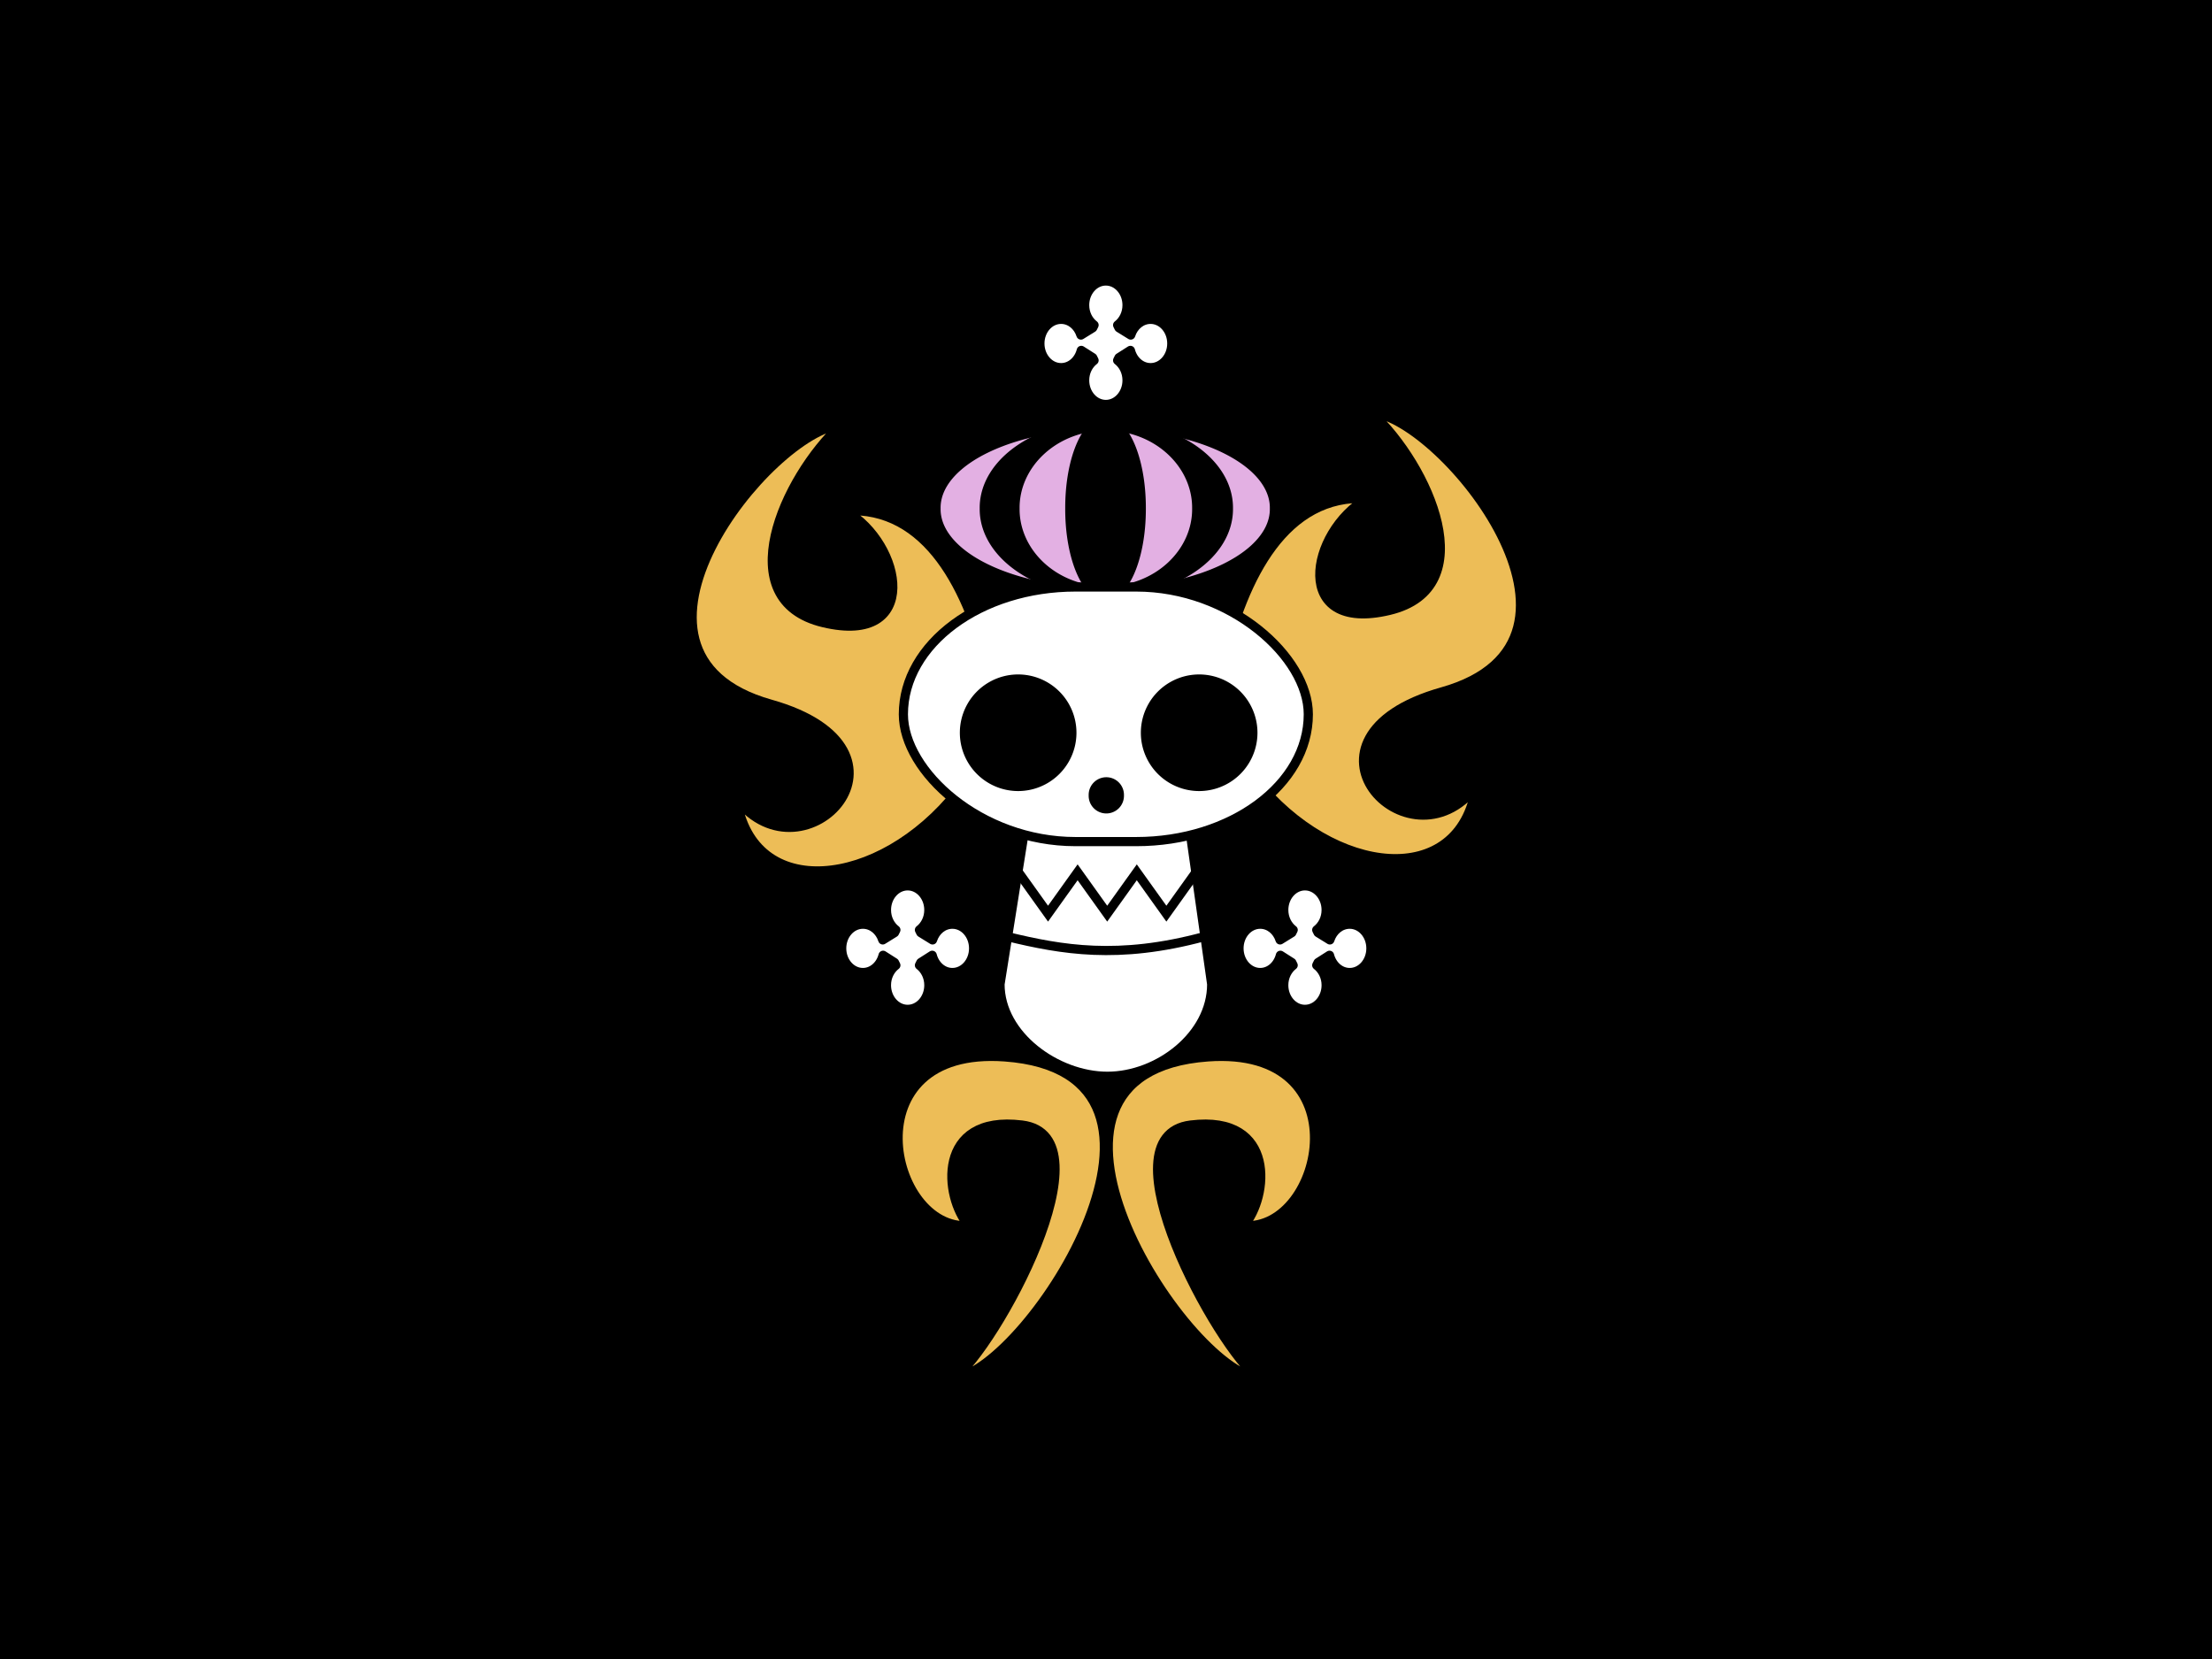 <?xml version="1.0" encoding="UTF-8" standalone="no"?>
<!-- Created with Inkscape (http://www.inkscape.org/) -->

<svg
   xmlns:svg="http://www.w3.org/2000/svg"
   xmlns="http://www.w3.org/2000/svg"
   version="1.1"
   width="1440"
   height="1080"
   id="svg2">
  <defs
     id="defs6" />
  <rect
     width="1440"
     height="1080"
     rx="0"
     ry="0"
     x="0"
     y="0"
     id="rect3735"
     style="fill:#000000;fill-opacity:1;fill-rule:evenodd;stroke:none" />
  <g
     transform="matrix(1.547,0,0,1.547,-176.779,-459.86)"
     id="g3783">
    <path
       d="m 580.27,612.041 c -21.455,0 -33.564,5.009 -33.564,26.464 l -11.618,72.937 c 0,21.455 23.727,38.727 45.182,38.727 21.455,0 43.891,-17.272 43.891,-38.727 l -10.327,-72.937 c 0,-21.455 -12.109,-26.464 -33.564,-26.464 z"
       id="rect3616"
       style="fill:#ffffff;fill-opacity:1;fill-rule:evenodd;stroke:#000000;stroke-width:3.863;stroke-linecap:round;stroke-linejoin:round;stroke-miterlimit:4;stroke-opacity:1;stroke-dasharray:none" />
    <g
       transform="matrix(5.164,0,0,5.164,-2413.359,-2690.764)"
       id="g3598"
       style="fill:#edbd57;fill-opacity:1;stroke-width:0.748;stroke-miterlimit:4;stroke-dasharray:none">
      <path
         d="m 570.125,633.75 c -1.697,-7.176 -5.093,-13.879 -11.75,-13.5 4.736,2.743 6.137,11.013 -1.809,9.118 C 548.9,627.541 553.301,617.624 558,613.25 c -5.678,0.422 -20.567,18.573 -5.75,22.75 13.232,3.731 2.771,14.8 -2.75,7.75 1.293,8.387 11.619,7.379 18,-0.625 l 2.625,-9.375 z"
         id="path3594"
         style="fill:#edbd57;fill-opacity:1;stroke:#000000;stroke-width:0.748;stroke-miterlimit:4;stroke-opacity:1;stroke-dasharray:none" />
      <path
         d="m 589.124,632.75 c 1.697,-7.176 5.093,-13.879 11.75,-13.5 -4.736,2.743 -6.137,11.013 1.809,9.118 7.666,-1.828 3.264,-11.744 -1.434,-16.118 5.678,0.422 20.567,18.573 5.75,22.75 -13.232,3.731 -2.771,14.8 2.75,7.75 -1.293,8.387 -11.619,7.379 -18,-0.625 l -2.625,-9.375 z"
         id="path3596"
         style="fill:#edbd57;fill-opacity:1;stroke:#000000;stroke-width:0.748;stroke-miterlimit:4;stroke-opacity:1;stroke-dasharray:none" />
    </g>
    <path
       d="m 593.338,620.125 a 12.338,7.625 0 1 1 -24.675,0 12.338,7.625 0 1 1 24.675,0 z"
       transform="matrix(5.791,0,0,4.567,-2785.213,-2320.888)"
       id="path3602"
       style="fill:#e3b0e3;fill-opacity:1;fill-rule:evenodd;stroke:#000000;stroke-width:0.751;stroke-linecap:round;stroke-linejoin:round;stroke-miterlimit:4;stroke-opacity:1;stroke-dasharray:none" />
    <path
       d="m 593.338,620.125 a 12.338,7.625 0 1 1 -24.675,0 12.338,7.625 0 1 1 24.675,0 z"
       transform="matrix(4.17,0,0,4.567,-1842.937,-2320.888)"
       id="path3604"
       style="fill:#000000;fill-opacity:1;fill-rule:evenodd;stroke:#000000;stroke-width:0.885;stroke-linecap:round;stroke-linejoin:round;stroke-miterlimit:4;stroke-opacity:1;stroke-dasharray:none" />
    <path
       d="m 593.338,620.125 a 12.338,7.625 0 1 1 -24.675,0 12.338,7.625 0 1 1 24.675,0 z"
       transform="matrix(3.071,0,0,4.567,-1204.622,-2320.888)"
       id="path3606"
       style="fill:#e3b0e3;fill-opacity:1;fill-rule:evenodd;stroke:#000000;stroke-width:1.032;stroke-linecap:round;stroke-linejoin:round;stroke-miterlimit:4;stroke-opacity:1;stroke-dasharray:none" />
    <path
       d="m 593.338,620.125 a 12.338,7.625 0 1 1 -24.675,0 12.338,7.625 0 1 1 24.675,0 z"
       transform="matrix(1.292,0,0,4.567,-171.158,-2320.888)"
       id="path3608"
       style="fill:#000000;fill-opacity:1;fill-rule:evenodd;stroke:#000000;stroke-width:1.59;stroke-linecap:round;stroke-linejoin:round;stroke-miterlimit:4;stroke-opacity:1;stroke-dasharray:none" />
    <rect
       width="170.401"
       height="107.146"
       rx="72.43"
       ry="53.573"
       x="494.424"
       y="544.268"
       id="rect3592"
       style="fill:#ffffff;fill-opacity:1;fill-rule:evenodd;stroke:#000000;stroke-width:3.863;stroke-linecap:round;stroke-linejoin:round;stroke-miterlimit:4;stroke-opacity:1;stroke-dasharray:none" />
    <path
       d="m 538.317,691.432 c 22.675,5.472 46.408,9.754 82.619,0"
       id="path3619"
       style="fill:none;stroke:#000000;stroke-width:3.863;stroke-miterlimit:4;stroke-opacity:1;stroke-dasharray:none" />
    <g
       transform="matrix(5.164,0,0,5.164,-2408.843,-2688.828)"
       id="g3625"
       style="stroke-width:0.748;stroke-miterlimit:4;stroke-dasharray:none">
      <path
         d="m 574.625,637.75 a 3.75,3.75 0 1 1 -7.5,0 3.75,3.75 0 1 1 7.5,0 z"
         transform="matrix(1.267,0,0,1.267,-151.733,-170.067)"
         id="path3621"
         style="fill:#000000;fill-opacity:1;stroke:none" />
      <path
         d="m 574.625,637.75 a 3.75,3.75 0 1 1 -7.5,0 3.75,3.75 0 1 1 7.5,0 z"
         transform="matrix(1.267,0,0,1.267,-136.983,-170.067)"
         id="path3623"
         style="fill:#000000;fill-opacity:1;stroke:none" />
    </g>
    <path
       d="m 542.847,664.336 12.45,17.401 12.45,-17.401 12.45,17.401 12.45,-17.401 12.45,17.401 12.45,-17.401"
       id="path3629"
       style="fill:none;stroke:#000000;stroke-width:3.89;stroke-miterlimit:4;stroke-opacity:1;stroke-dasharray:none" />
    <g
       transform="matrix(5.164,0,0,5.164,-2412.715,-2690.764)"
       id="g3669"
       style="fill:#ffffff;fill-opacity:1;stroke-width:0.748;stroke-miterlimit:4;stroke-dasharray:none">
      <path
         d="m 563.312,650.812 c -0.954,0 -1.728,0.881 -1.728,1.969 0,0.68 0.308,1.271 0.768,1.625 l -0.11,0.219 -0.96,0.594 c -0.242,-0.754 -0.873,-1.281 -1.618,-1.281 -0.954,0 -1.728,0.881 -1.728,1.969 0,1.087 0.774,1.969 1.728,1.969 0.784,0 1.434,-0.591 1.645,-1.406 l 0.932,0.594 0.11,0.219 c -0.46,0.354 -0.768,0.945 -0.768,1.625 0,1.087 0.774,1.969 1.728,1.969 0.954,0 1.728,-0.881 1.728,-1.969 0,-0.68 -0.308,-1.271 -0.768,-1.625 l 0.11,-0.219 0.932,-0.594 c 0.211,0.816 0.861,1.406 1.645,1.406 0.954,0 1.728,-0.881 1.728,-1.969 0,-1.087 -0.774,-1.969 -1.728,-1.969 -0.745,0 -1.376,0.527 -1.618,1.281 l -0.96,-0.594 -0.11,-0.219 c 0.46,-0.354 0.768,-0.945 0.768,-1.625 0,-1.087 -0.774,-1.969 -1.728,-1.969 z"
         id="path3647"
         style="fill:#ffffff;fill-opacity:1;stroke:#000000;stroke-width:0.748;stroke-linecap:round;stroke-linejoin:round;stroke-miterlimit:4;stroke-opacity:1;stroke-dasharray:none" />
      <path
         d="m 595.688,650.812 c -0.954,0 -1.728,0.881 -1.728,1.969 0,0.68 0.308,1.271 0.768,1.625 l -0.11,0.219 -0.96,0.594 c -0.242,-0.754 -0.873,-1.281 -1.618,-1.281 -0.954,0 -1.728,0.881 -1.728,1.969 0,1.087 0.774,1.969 1.728,1.969 0.784,0 1.434,-0.591 1.645,-1.406 l 0.932,0.594 0.11,0.219 c -0.46,0.354 -0.768,0.945 -0.768,1.625 0,1.087 0.774,1.969 1.728,1.969 0.954,0 1.728,-0.881 1.728,-1.969 0,-0.68 -0.308,-1.271 -0.768,-1.625 l 0.11,-0.219 0.932,-0.594 c 0.211,0.816 0.861,1.406 1.645,1.406 0.954,0 1.728,-0.881 1.728,-1.969 0,-1.087 -0.774,-1.969 -1.728,-1.969 -0.745,0 -1.376,0.527 -1.618,1.281 l -0.96,-0.594 -0.11,-0.219 c 0.46,-0.354 0.768,-0.945 0.768,-1.625 0,-1.087 -0.774,-1.969 -1.728,-1.969 z"
         id="path3665"
         style="fill:#ffffff;fill-opacity:1;stroke:#000000;stroke-width:0.748;stroke-linecap:round;stroke-linejoin:round;stroke-miterlimit:4;stroke-opacity:1;stroke-dasharray:none" />
    </g>
    <path
       d="m 579.625,415.499 c -4.927,0 -8.921,4.551 -8.921,10.166 0,3.509 1.592,6.564 3.965,8.391 l -0.566,1.13 -4.956,3.066 c -1.251,-3.893 -4.505,-6.616 -8.355,-6.616 -4.927,0 -8.921,4.551 -8.921,10.166 0,5.614 3.994,10.166 8.921,10.166 4.049,0 7.407,-3.049 8.496,-7.261 l 4.815,3.066 0.566,1.13 c -2.373,1.827 -3.965,4.882 -3.965,8.391 0,5.614 3.994,10.166 8.921,10.166 4.927,0 8.921,-4.551 8.921,-10.166 0,-3.509 -1.592,-6.564 -3.965,-8.391 l 0.566,-1.13 4.815,-3.066 c 1.09,4.212 4.447,7.261 8.496,7.261 4.927,0 8.921,-4.551 8.921,-10.166 0,-5.614 -3.994,-10.166 -8.921,-10.166 -3.849,0 -7.104,2.723 -8.355,6.616 l -4.956,-3.066 -0.566,-1.13 c 2.373,-1.827 3.965,-4.882 3.965,-8.391 0,-5.614 -3.994,-10.166 -8.921,-10.166 z"
       id="path3667"
       style="fill:#ffffff;fill-opacity:1;stroke:#000000;stroke-width:3.863;stroke-linecap:round;stroke-linejoin:round;stroke-miterlimit:4;stroke-opacity:1;stroke-dasharray:none" />
    <g
       transform="matrix(5.164,0,0,5.164,-2409.944,-2692.7)"
       id="g3677"
       style="fill:#edbd57;fill-opacity:1;stroke-width:0.748;stroke-miterlimit:4;stroke-dasharray:none">
      <path
         d="m 567.75,678.875 c -6.522,0.483 -9.8,-14.672 2.938,-13.75 17.673,1.279 1.869,25.492 -4.125,26.188 3.284,-2.4 12.85,-19.729 5.529,-20.633 -7.042,-0.869 -6.362,5.893 -4.341,8.195 z"
         id="path3673"
         style="fill:#edbd57;fill-opacity:1;stroke:#000000;stroke-width:0.748;stroke-miterlimit:4;stroke-opacity:1;stroke-dasharray:none" />
      <path
         d="m 590.177,678.875 c 6.522,0.483 9.8,-14.672 -2.938,-13.75 -17.673,1.279 -1.869,25.492 4.125,26.188 -3.284,-2.4 -12.85,-19.729 -5.529,-20.633 7.042,-0.869 6.362,5.893 4.341,8.195 z"
         id="path3675"
         style="fill:#edbd57;fill-opacity:1;stroke:#000000;stroke-width:0.748;stroke-miterlimit:4;stroke-opacity:1;stroke-dasharray:none" />
    </g>
    <path
       d="m 580.625,643.125 a 1.438,1.438 0 1 1 -2.875,0 1.438,1.438 0 1 1 2.875,0 z"
       transform="matrix(5.164,0,0,5.164,-2411.102,-2689.15)"
       id="path3681"
       style="fill:#000000;fill-opacity:1;fill-rule:evenodd;stroke:none" />
  </g>
</svg>
